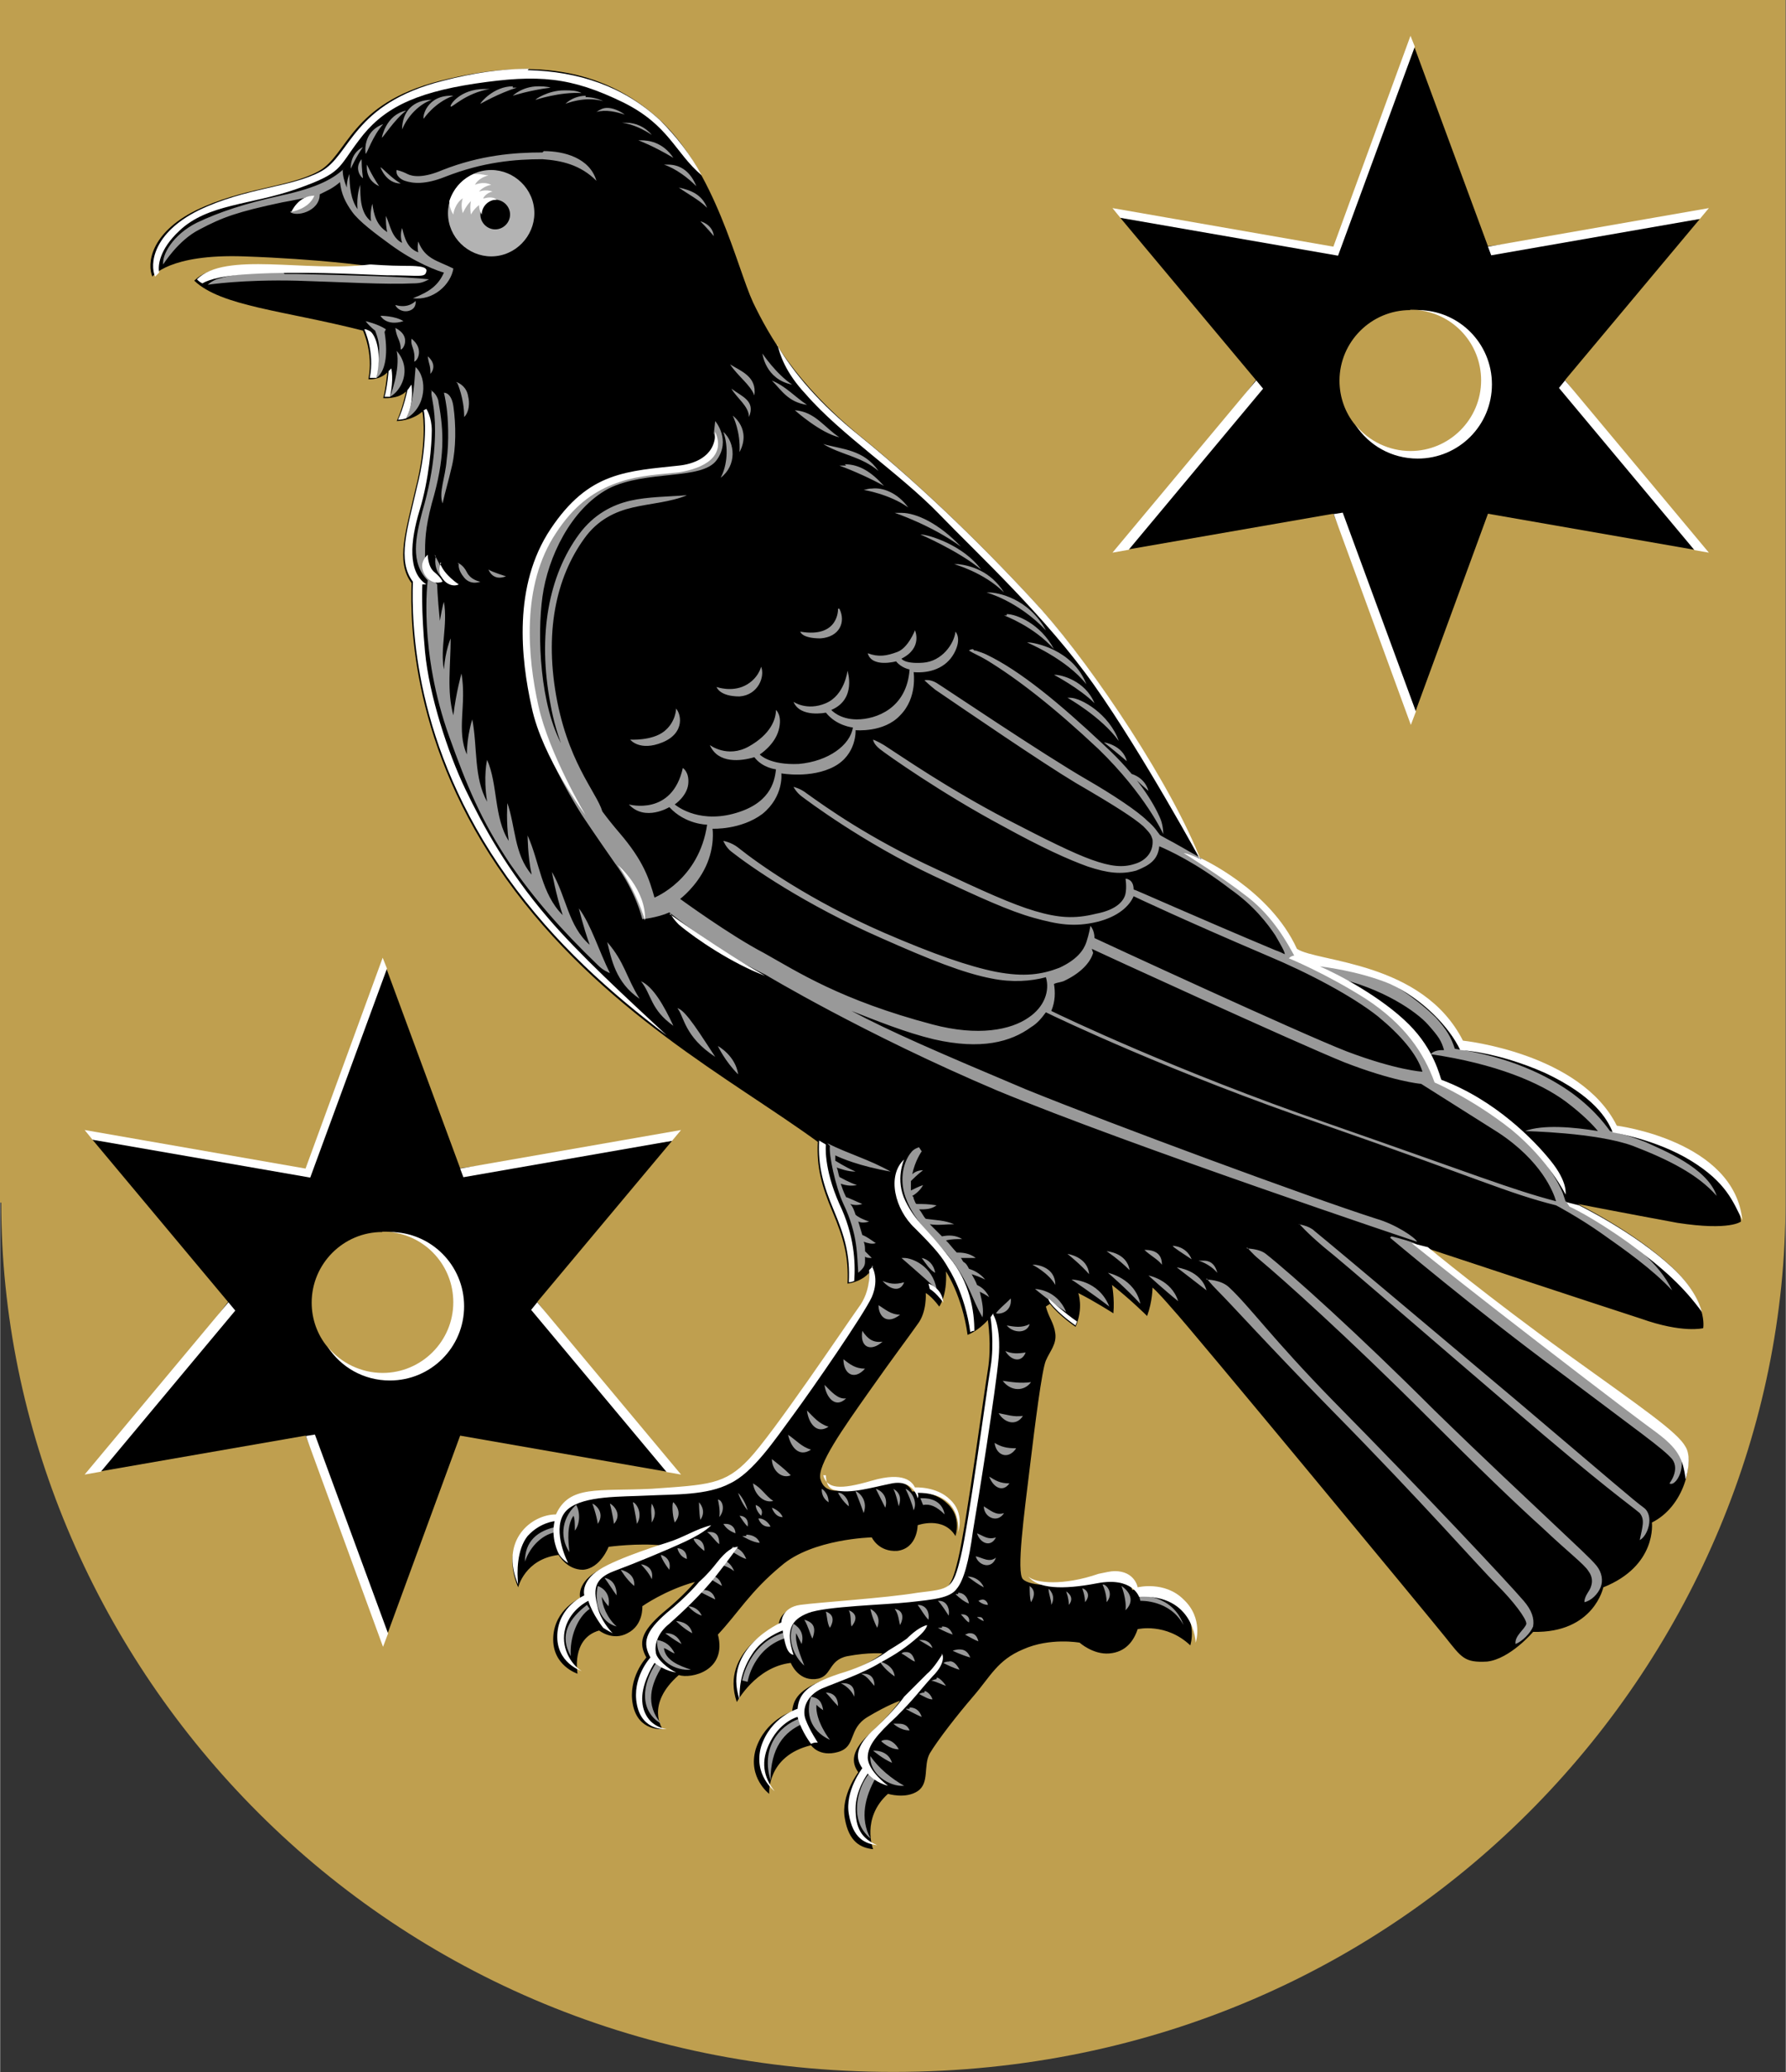 <svg height="580" viewBox="0 0 132.3 153.5" width="500" xmlns="http://www.w3.org/2000/svg"><rect x="0" y="0" width="132.3" height="153.5" fill="#333333" stroke="none"/><g transform="translate(-38.922 -46.906)"><path d="m38.9 136v-89.1h132.3v89.1c0 33.3-27.4 64.4-66.1 64.4s-66.1-31.1-66.1-64.4z" fill="#bf9f4f"/><path d="m116.7 143.5c.7.9 1.9 1.7 1.9 1.7.6-1.4.2-2.5.2-2.5 1.2.6 2.6 1.5 2.6 1.5.1-1.1-.1-2.1-.1-2.1 1.4 1.1 2.6 2.3 2.6 2.3.4-1.1.4-2.1.4-2.1s.2.1 1.5 1.6c1.3 1.4 19 22.8 20.2 24.3s1.4 1.9 3.1 1.8c1.7-.2 3.4-2.2 3.4-2.2 4.5.1 5.2-3.3 5.2-3.3 4-1.6 3.6-4.8 3.6-4.8 2.4-1.2 3.1-4.4 2.5-5.5s-3.1-2.8-8.8-6.9-10.3-7.9-10.3-7.9 12.7 4.2 15.8 5.2c3.1 1.1 4.6.7 4.6.7s.4-2-2.4-4.6-6.9-4.6-6.9-4.6 3.6.7 7.4 1.4c3.9.6 4.7-.1 4.7-.1-.6-5.9-9.3-7-9.3-7-2.7-5.4-11.4-6.3-11.4-6.3-3-5.9-10.8-5.8-12.3-6.8-2-4.4-7.1-6.7-7.1-6.7-2.1-5.5-7.9-14.2-11.8-18.6-3.9-4.3-8.8-9.1-13.5-12.9-4.6-3.8-6.6-7.3-7.8-9.8-1.2-2.6-2.8-9.8-7-13.6s-9.5-4.5-16.2-2.8-6.8 5.5-9 6.7-5.6 1.2-9.1 2.9c-3.4 1.7-3.6 4-3.2 4.9 0 0 1.2-1.7 6.8-1.5s9.1.7 9.1.7c-4.7.6-10.7-1-12.8 1.1 2 1.9 6.6 2.2 12.5 3.7 0 0 .8 1.7.4 3.6 0 0 .8.1 1.4-.5 0 0-.1 1.2-.3 1.9 0 0 1.1.1 1.7-.5 0 0-.3 1.4-.7 2.2 0 0 1.1 0 1.9-.7.1.4.3 2.6-.5 5.7-.7 3.1-1.5 5.4-.3 7-.1 3 0 12.1 7 21.9s16.8 14.9 23.1 19.5c-.1 1.9.3 3.3 1.1 5.2s1.2 3.3 1.1 5.3c0 0 1-.1 1.6-.8 0 0 .2 1.5-.8 2.8-1 1.4-6.3 9.3-8.1 11.2s-3 1.9-7.2 2.2c-4 .2-6.1-.3-7.1 1.9-1.8 0-4.2 1.9-2.8 5.2 0 0 .5-2.1 3-2.4 0 0 .6 1.1 1.8 1.1 1.3-.1 1.9-1.7 1.9-1.7s2.2-.3 4-.1c0 0-3.6 1.1-5 2s-1.1 1.9-1.1 1.9-1.9.8-2 2.9 1.8 2.7 1.8 2.7-.5-2.6 1.6-3.2c0 0 1 .8 2.1.2 1.2-.6 1.1-2 1.1-2s1.7-1.2 3.9-1.8c0 0-.8 1-2.4 2.3-1.6 1.4-1.8 2.2-1.2 3.3 0 0-1.4 1.5-1 3.5s2.2 1.8 2.2 1.8-1.3-1.8 1.2-4c.9.3 3.6-.3 2.9-3 1.5-1.6 2.4-3.2 4.7-5.1 2.3-2 6.7-2.1 6.7-2.1s.5 1.1 1.9 1c1.5-.2 1.5-1.9 1.5-1.9s1.9-.7 2.8.8c0 0 .5-1.4-.6-2.4-1-1-2.6-.9-2.6-.9-.2-.4-.8-1.2-3.2-.5s-3.3.6-3.6-.4 1.7-3.8 3.6-6.5 2.9-4 3.6-5c.7-.9.6-2.3.6-2.3s.4.2 1 1c0 0 .6-.8.5-2.6 0 0 1.2 1.8 1.6 4.7 0 0 .8-.3 1.5-1.1 0 0 .3 1.9 0 3.7s-1.6 11.5-2.2 14-.8 2.4-3.2 2.7c-2.4.4-7.2.7-8.7.9-1.4.2-1.4 1.3-1.4 1.3s-4.4 1.9-3.1 5.7c0 0 1.4-2.6 4-2.9 0 0 .5 1.3 1.8 1.2s.9-1.4 2.4-1.7c1.6-.3 2.6-.2 2.6-.2s-1.2 1-3.6 1.7c-2.4.8-3 1.5-3.1 2.6 0 0-2 .6-2.7 2.8-.6 2.1 1 3.3 1 3.3s-.2-2.8 3.1-3.6c0 0 .6.9 2 .5s.7-1.7 2.2-2.6 2.4-1.2 2.4-1.2-.6.9-2.1 2.3c-1.6 1.4-1.5 2.3-1 3 0 0-1.3 1.7-1 3.4.3 1.8 1.2 2.2 2.1 2.3 0 0-.9-2.3 1.1-4.1 0 0 1.3.4 2.2-.2s.4-1.9.9-2.8c.6-1 2-2.8 3.2-4.2 1.3-1.5 1.8-2.7 3.7-3.5 2-.9 4.2-.5 4.2-.5s1 .9 2.2.8 1.8-.9 2.1-1.8c0 0 2.1-.5 3.9 1.2 0 0 .6-1.8-.9-3.2-1.4-1.4-3.4-.9-3.4-.9s-.4-1.8-2.9-1c-2.6.9-4.7.7-5.2.2s.1-4.9.5-8.2.9-7.3 1.2-8 .8-1.2.7-2-.5-1.2-.7-2z"/><path d="m75.3 59.5c-1.8 0-3.2 1.5-3.2 3.2 0 1.8 1.5 3.2 3.2 3.2 1.8 0 3.2-1.5 3.2-3.2 0-1.8-1.5-3.2-3.2-3.2zm.3 2.2c.6 0 1.1.5 1.1 1.1s-.5 1.1-1.1 1.1-1.1-.5-1.1-1.1.5-1.1 1.1-1.1z" fill="#b3b3b3"/><path d="m76.9 53.3c-1.4 0-2.4 1.2-2.4 1.3 0 0 1.4-.8 2.7-1.2-.1 0-.2 0-.3 0zm1.9 0c-1.2 0-1.9.7-1.9.7s1.2-.4 2.8-.6c-.3-.1-.7-.1-1-.1zm-4 .2c-1.8 0-2.6 1.2-2.5 1.3s1.1-1 2.9-1.3c-.1 0-.3 0-.4 0zm5.9.1c-1.2 0-2.2.7-2.1.7 0 0 1.8-.6 3.4-.5-.4-.2-.8-.2-1.2-.2zm-8.2.4c-2-.1-2.3 1.6-2.2 1.7 0 0 .8-1.2 2.2-1.7zm9.8 0c-.5 0-1.1.2-1.5.6 0 0 1.4-.6 2.8-.2-.4-.2-.9-.3-1.3-.3zm-11.4.3c-1.4 0-2.2.9-2.2 2.2.4-1 1.3-1.9 2.2-2.2zm13 .6c-.3 0-.5.1-.8.3.7-.2 1.5 0 2.1.2-.4-.3-.9-.5-1.3-.5zm-14.9.2c-1.5.3-1.8 2-1.8 2 .1 0 .9-1.3 1.8-2zm16.3.9c-.1 0-.2 0-.3 0 .8.1 1.6.5 2.2.9-.5-.6-1.2-.9-1.9-.9zm-18 .1c-1.6.6-1.3 2.2-1.3 2.2.1 0 .5-1.3 1.3-2.2zm19.2 1.2c-.2 0-.3 0-.3 0s1.1.4 2.6 1.3c-.8-1.2-1.9-1.3-2.4-1.3zm-20.7.5c-1 .5-.9 1.6-.9 1.6s.4-.9.9-1.6zm13.3.4c-2.1 0-4.6.2-7.4 1.3-1.4.6-2.2.5-2.6.3-.2-.1-.4-.2-.8-.3-.1.4.3.7.6.8.6.2 1.5.3 3-.3 2.8-1.1 5.2-1.3 7.2-1.3 1.4.1 2.8.4 4 1.6-.5-1.7-2.4-2.2-3.9-2.2zm-13.4.5c-.6.7 0 1.4.1 1.4 0 0-.1-.7-.1-1.4zm22.6.4c-.1 0-.1 0-.2 0 .9.3 1.8 1 2.4 1.6-.4-1-1.1-1.6-2.1-1.6zm-22.2 0s-.2 1.1.9 1.6c-.6-.9-.9-1.6-.9-1.6zm-1.6.2c-.8.8-2 1.5-4.8 2.1-2.7.6-4.5 1.2-6.2 2-1.8.9-2.6 2.4-2.5 3.1 0 0 1.1-1.8 2.7-2.6 1.7-.9 2.8-1.3 6.1-2 1.1-.2 1.6-.3 2.3-.5-.3.8-1.7 1.2-1.7 1.2.4.4 2.2 0 2.2-1.3.6-.3.9-.4 1.5-.9.1.9.4 1.5.9 2.2s1.7 1.6 2.8 2.4c1.9 1.4 3.6 2 4 2.1-.4.9-1 1.4-2.3 1.9 1.5.2 2.8-1 3-2.2-1.2-.6-2.1-.7-2.6-2 0 0-.1.4 0 .8-.8-.3-1-1-1.2-1.8 0 0-.2.5 0 1.1-.8-.4-.9-1.4-1.2-2 0 .4 0 .8.1 1.2-.8-.5-1-1.3-1.1-2.1 0 0-.2.6-.1 1.3-.8-.6-.8-1.8-.8-2.7 0 0-.3.8-.2 1.8-.5-.7-.6-1.7-.6-2.6 0 0-.2.4-.2 1-.2-.5-.3-.9-.3-1.3zm2.6 0s.4 1.2 1.5 1.2c-.7-.4-1.4-1.2-1.5-1.2zm22.1 1.5c.7.5 1.5.9 2.1 1.5-.4-1-1.2-1.3-2.1-1.5zm1.6 2.5s.5.5 1 1.1c-.1-.9-1-1.1-1-1.1zm-30.9 3.8c-2.1 0-3.7.1-4.6.4-.6.1-1 .5-1 .5s2.6-.4 6.6-.3c3.4.1 6.6.3 8.6.2.6 0 .8-.1 1.2-.3-1.7-.2-5.7-.3-9.8-.4-.3 0-.6 0-.9 0zm9.8 2.1s-.5.6-1.5.3c.1.3.6.6 1.1.4s.4-.7.4-.7zm-2.6 1.1s.4.8 1.7.4c-.6-.4-1.7-.4-1.7-.4zm-1.1.4c.3.4.7.7.7.7s.3.7.3 1.3c0 .9-.2 2.2-.2 2.2.6-.4.9-1.6.6-3.4l.1-.2c-.6-.4-1.5-.6-1.5-.6zm2.2.5c.1.8.4.9.4 1.6.2 0 .8-1-.4-1.6zm1.2.8c-.1.6.3.7.2 1.7.3-.1.7-1-.2-1.7zm-1.1.9c.3 1.4-.5 3.4-.5 3.4.8-.4 1.7-2 .5-3.4zm27.1.2s.2 1.9 2.2 2.3c-1.2-.8-2.2-2.3-2.2-2.3zm-24.8.2c.1.7.2.6.2 1.3 0 0 .6-.6-.2-1.3zm22.4.6c.6.9 1.5 1.5 1.8 2.3.2-1.4-1-1.8-1.8-2.3zm-23.3.2c-.1 1-.1 2.5-.7 3.8 1.5-.8 1.6-3 .7-3.8zm26.4 1c.7.7 1.2 1.6 2.6 1.8-.9-.6-1.6-1.4-2.6-1.8zm-23.3.2s.5 1.1.5 2.5c.4-.4.4-1.1.3-1.5-.1-.7-.6-1-.9-1.1zm20.3.4c.4.7 1.3 1.3 1.3 2.1.5-1.2-.5-1.5-1.3-2.1zm-22.2.2c-.1.2.1.6.2 1.8s.1 3.7-.9 7.1c-.5 1.9-.9 3.8.4 5.1 0 0-.7 5.2 1.6 11.6 1.3 3.6 2.3 6.1 4.5 9.4 1.8 2.6 3.7 4.8 6.5 7.5.4.4.7.5.9.6-.8-1.6-1.4-3.6-2.3-4.8 0 0 .3 1.3.8 2.7-1.6-1.4-1.7-3.5-2.8-5.4 0 0 .3 1.7.8 3.2-1.6-1.6-1.7-3.9-2.6-5.9 0 0 0 1.5.3 2.9-1.3-1.5-1.2-3.6-1.8-5.3 0 0-.1 1.4.1 2.8-1.1-1.7-.8-4.2-1.6-6 0 0-.3 1.2 0 3.1-1-1.8-.7-4-1.1-6.1 0 0-.4 1.2-.4 2.6-.8-1.8 0-3.7-.4-6 0 0-.4 1.4-.6 3.1-.5-1.8-.2-3.7-.2-5.7 0 0-.4.9-.5 2.3-.3-1.6.3-3.3 0-5 0 0-.1.2-.3 1.4-.2-2-.2-2.7-.2-2.7l-.8-.9-.1-1.2c0-1.1 0-2 .5-3.9 1-3.4.9-5.3.5-7.5 0-.2-.2-.7-.6-.9zm.9.1s.1.4.2 1.1.2 2.5 0 3.9c-.1 1.3-.6 2.4-.3 3.2.2-.9.4-1.5.7-2.8s.3-3 .1-4.4c-.1-.7-.4-1-.7-1zm26 1.3s1.9 1.7 3.3 2c-1.1-.7-1.8-1.9-3.3-2zm-4.6.4s.6 1.2.5 2.7c.9-1.7-.5-2.7-.5-2.7zm-.7 1.2c.4 1.1.3 2.5-.2 3.4 1.2-.9 1.1-2.6.2-3.4zm-.7.1s.9 2.4-2.7 2.7c-3.6.4-6.6.6-9.3 4.6-2.7 4.1-2.2 9.4-1.4 13 .8 3.7 3.7 8.1 3.7 8.1s1 1.5 2.4 3.5c0 0 1.4 1.8 2 4.1 0 0 1.1-.1 2-.5 0 0 3.7 3 7.1 4.6 0 0 7.3 4.4 17.2 8.6 9.9 4.1 31.1 11.2 31.1 11.2-.1-.3-1.6-1.3-3-1.7-5-1.6-19.6-7-26-9.6-6.4-2.7-10.1-4.3-12.9-5.8 1.8.7 4 1.6 6.1 2.1 3.5.8 5.7.2 7.2-.9.5-.3.8-.7 1.1-1.1.8.4 9.4 4.5 20.5 8.3 11.5 4 13.7 5.1 17.3 6 0 0 1.7.9 3.4 2.1s3.7 2.6 5.2 4.2c-1-2.1-3.1-3.6-4.9-4.8-1.6-1.1-2.8-1.7-3-1.8 0 0-.1-.3-.2-.6-.4-1-1.9-3.6-4.7-5.6-3.1-2.1-4.3-2.6-4.8-2.9-.2-1.6-1.8-3.6-3.4-4.8-1.6-1.3-3-2.1-4.1-2.7 3.7.8 6.2 2.6 7 3.5s1 1.2 1.2 1.9c-.3 0-.7 0-1 .3 4.8.7 8.1 2.1 10 3.5 1.2.9 2 1.7 2.4 2.2-1.8-.3-4.1-.5-5.4 0 0 0 5.3.1 8 1.1 2.6 1 4.8 2.1 6.2 3.7-.7-2.1-4-3.4-5.3-4-1.3-.5-1.8-.6-2.6-.8-.1-.1-.9-1.4-2.8-2.8-1.8-1.3-4.6-2.7-8.7-3.3-.3-.9-.6-1.4-1.4-2.3-.9-.9-3.6-3.2-6.4-3.8-2.8-.7-3.6-.7-3.6-.7s-.5-1-1.1-2-1.8-2.3-3.6-3.6c-1.4-1.1-2.9-1.8-3.9-2.4-1.2-.7-1.9-1-1.9-1.1-.1-.1-.3-.5-.9-1-.7-.7-2.5-1.9-4.4-3-3.3-1.9-10.7-6.9-11.2-7.2s-.9-.2-.9-.2.3.3.8.7c2.2 1.5 7.9 5.4 10.4 6.9 3.1 1.8 4.3 2.6 5 3.2.6.6.6.7.7 1 .1 1-.6 1.6-1.3 1.8-.9.3-1.8.2-3.2-.3s-3.4-1.5-6.3-3c-4.4-2.3-7.7-4.6-9.1-5.5-.5-.3-.8-.4-.8-.4s0 .3.5.7 4.6 3.3 9.1 5.7c2.9 1.6 4.9 2.5 6.3 3 1.5.5 2.5.6 3.6.3 1-.4 1.6-.8 1.7-1.8.7.3 2.7 1.2 5.3 3.2 1.7 1.2 2.7 2.5 3.3 3.4.4.7.7 1.2.7 1.4-.2-.1-.4-.2-.7-.3-6.2-2.6-10.4-4.5-10.5-4.5 0-.8-.6-.8-.6-.8s.1.6 0 1.1-.6 1.2-2.2 1.5c-1.6.4-2.8.3-4.5-.2s-3.9-1.5-7.3-3.1c-5-2.3-8.2-4.6-9.6-5.6-.5-.4-1-.5-1-.5s.2.4.6.7 4.5 3.4 9.8 5.9c3.4 1.6 5.6 2.6 7.4 3.1s3 .7 4.7.3c1.6-.4 2.4-1.2 2.7-1.9.2.1 3.8 1.8 9.9 4.4 3.1 1.3 6.3 3 8.2 4.5 1.7 1.4 2.9 2.8 3.3 4.1 0 0-1.9-.1-5.6-1.5-3.6-1.4-18.5-8.3-18.7-8.4 0-.6-.3-.9-.3-.9s-.1.6-.3 1.2-.7 1.3-2 1.9c-1.3.5-2.6.7-4.7.3-2-.4-4.6-1.3-8.3-2.9-5.5-2.4-9.3-5.1-10.8-6.3-.5-.4-1.1-.5-1.1-.5s.2.5.6.8c1.4 1.1 5.4 3.9 11.1 6.4 3.6 1.6 6.1 2.6 8.2 3 1.5.3 2.9.2 4-.1.3 1-.1 2.2-1.3 3-1.3.9-3.7 1.4-7.1.5-6.8-1.8-10-3.9-12.5-5.3-2.5-1.3-6.2-4-6.2-4s1.2-.9 1.9-2.4.5-2.8.5-2.8 2.1.1 3.7-1.1c1.6-1.3 1.4-3 1.4-3s2.2.4 3.9-.5 1.6-2.7 1.6-2.7 2.1.2 3.3-1.1c1.3-1.3 1-3.2 1-3.2 1.2.1 2.4-.3 3-1.4s.1-1.6.1-1.6c-.1.9-1 2.2-2.4 2.3s-1.6-.3-1.6-.3c1.6-.8 1-2.1 1-2.1s-.5 1.3-1.3 1.6-1.4.4-2.2.1c.3 1.1 2.1.6 2.1.6.4.5 1 .6 1 .6-.2 2.9-2.5 3.7-3.9 3.7-1.3 0-1.9-.7-1.9-.7 1.9-.8 1.2-2.9 1.2-2.9s-.2 1.8-1.6 2.4-2.4-.1-2.4-.1c.5 1.2 2.4.8 2.4.8.8 1 2 1.1 2 1.1-.2 1.3-1.8 2.5-4 2.7-2.2.1-2.9-.7-2.9-.7s1.1-.7 1.4-1.8-.2-1.5-.2-1.5c0 .7-.4 1.8-2 2.7s-2.9-.1-2.9-.1c.6 1.4 2.3 1.2 3.3.9.6.8 1.6.9 1.6.9-.1 1-.5 2.6-3.2 3.3s-4.3-.7-4.3-.7.9-.6 1-1.5-.4-1.2-.4-1.2c-.8 3.6-4 2.7-4 2.7 1.2 1.3 3 .2 3 .2 1.2 1.3 2.8 1.3 2.8 1.3-.6 4.1-3.9 5.4-3.9 5.4-.4-1.4-.8-2.7-2.6-4.8s-2.5-3.4-4.2-6.4-1.9-8.2-1.5-11.1 2.1-6.5 4.9-8c2.8-1.4 6.9-.6 8-2.1s-.1-2.9-.1-2.9zm8.1.8c1.3.8 2.8.9 4.1 2-1.1-1.6-2.7-1.6-4.1-2zm1.7 1.6c-.2 0-.3 0-.5 0 1.1.4 2.4 1 3.3 1.5-.9-1-1.8-1.6-2.9-1.6zm1.9 1.7c-.3 0-.5.1-.6.1 0 0 1.9.3 3.3 1.3-.8-1.1-1.9-1.5-2.7-1.4zm-13.8.5c-1.2.1-2.8.1-4.1.4s-2.7 1-3.8 2.5c-2.2 3-3.1 7.4-2.1 12.6.9 5.1 3.9 8.2 3.9 8.2-.2-1.4-2.4-3.4-3.4-8.4-1-5.1-.1-9.2 2-12.1 1-1.4 2.3-2 3.6-2.3s2.8-.4 4-.9zm16 1.3c-.2 0-.3 0-.5 0 0 0 2.7.9 4.9 2.5-1.6-1.7-3.3-2.5-4.4-2.5zm1.4 1.6s2.8 1.2 4.5 2.6c-1.3-1.8-3.9-2.6-4.5-2.6zm-35.9 1.6s-.3 1.1.7 1.8c0 0-.2-.6-.3-.9s-.5-1-.5-1zm38.8.6c-.1 0-.2 0-.4 0 0 0 2.2.6 3.7 2.1-1-1.6-2.5-2-3.4-2.1zm-37.1 0s-.1.4.4 1 1.2.3 1.2.3-.7-.1-1-.7-.7-.7-.7-.7zm2.2.4s.3.9 1.3.5c0 0-1-.3-1.3-.5zm37.1 1.7c-.1 0-.1 0-.2 0 0 0 2.3.6 4.4 2.8-1.3-2.4-3.6-2.8-4.2-2.8zm-11.2 1.2s.1 2.2-2.8 1.7c0 0 .1.5 1.5.5 1.4-.1 1.9-1.2 1.4-2.2zm12.5.5c-.1 0-.2 0-.2 0s2.2.8 3.7 2.5c-1-1.9-2.8-2.6-3.5-2.6zm1.5 2s2.9 1.2 4.4 3.1c-1-2.6-3.9-3.1-4.3-3.1zm-4 .5c-.2 0-.3.1-.3.1.3.2.8.4 1.3.7 2.3 1.4 5 3.5 8.3 6.6 3.5 3.4 4.8 6.3 4.8 6.3s0-.6-.2-1.1c-.5-1.2-1.7-3.2-4.2-5.5-3.3-3.1-6.2-5.5-8.7-6.7-.2-.1-.5-.2-.8-.3h-.1zm-15.7 1.3s-.2.9-1.2 1.4-2.1.1-2.1.1.2.7 1.7.7c1.4-.1 1.9-1.5 1.6-2.2zm21.8.6c-.1 0-.1 0-.1 0s1.9 1 3 2.1c-.7-1.7-2.5-2.1-2.9-2.1zm1.1 1.7c-.1 0-.2 0-.2 0s2.5 1.4 3.8 3.2c-.7-2-2.8-3.2-3.6-3.2zm-29.2.8s0 1-.9 1.7-2.5.6-2.5.6.7.9 2.4.2 1.4-2.2.9-2.6zm31.7 2.5s1 .8 1.7 1.4c-.3-1.2-1.7-1.4-1.7-1.4zm1.9 2.3s.7.7 1.4 1.3c-.3-1.1-1.4-1.3-1.4-1.3zm-38.7 12.5c.3 1.2.6 3 2.4 4.2-1-1.6-1.1-2.7-2.4-4.2zm35.9.5c.4.2 15 6.9 18.7 8.4 3.6 1.4 5.6 1.6 5.7 1.6 0 0 1.9 1.2 5.7 3.6 3.2 2.1 4.1 4.4 4.3 5.1-3.4-.9-5.8-1.9-17-5.8-11-3.8-19.6-7.9-20.4-8.3.3-.7.3-1.4.2-2 .2-.1.4-.1.7-.2 1.3-.6 2-1.4 2.2-2.1zm-33.4 2.4c.8 1 .7 2.1 2.4 3.3-.7-1.5-1.5-2.9-2.4-3.3zm2.7 2c.5.6.5 2.1 2.8 3.6-1-1.5-2.2-3.5-2.8-3.6zm3 2.8s.5 1.1 1.5 2.1c-.2-1.4-1.5-2.1-1.5-2.1zm8.3 7.4c-.1.6.4 3 1 4.3 1.1 2.3 1 3.9 1.1 5.1.2-.2.5-.4.5-.8 0-.1 0-.2 0-.4.1.1.3.1.5.1-.2-.2-.4-.4-.5-.5 0-.2 0-.5-.1-.7.3.1.6.2.9.1-.3-.2-.7-.5-1-.6-.1-.3-.2-.7-.3-1 .2.1.5.1.8 0-.6-.2-.9-.4-1-.5-.1-.3-.2-.6-.4-.8.3.1.6.1.9 0-.5-.2-1.1-.5-1.2-.5-.2-.4-.3-.7-.4-1 .3.1.7.2 1.2.1-.6-.2-1.1-.5-1.3-.6-.1-.3-.1-.5-.2-.7.3.1.8.3 1.4.3-.9-.4-1.3-.7-1.5-.8 0-.1 0-.3 0-.4.4.2 1.8.8 4.1 1.2-1.6-.9-3.1-1.3-4.7-2.1zm6.6.1s-.4.1-.6.4c-.5.6-.9 1.9-.4 3.3.7 2 2.4 3.2 3.6 4.9s1.3 2.6 2.1 4c.1-.5 0-1.1-.2-1.9.2.1.4.2.7.4-.3-.6-.7-.8-.9-.9-.1-.3-.3-.6-.4-.8.3.1.6.2 1 .4-.4-.5-.9-.7-1.2-.8-.1-.2-.2-.4-.4-.5-.1-.1-.1-.2-.2-.3h1.1c-.5-.4-1.1-.4-1.4-.4-.3-.3-.5-.6-.8-.9.4-.1.8-.1 1.2-.1-.5-.3-1-.3-1.5-.2-.3-.3-.6-.6-.9-.9.6.1 1.2 0 1.8 0-.7-.3-1.4-.3-2.1-.4-.2-.2-.3-.5-.5-.7.5 0 .9 0 1.3-.3-.6-.1-1-.1-1.5-.1-.1-.1-.1-.2-.2-.4 0-.1 0-.1-.1-.2.2-.1.6-.4.8-.8-.3.1-.7.3-.9.4 0-.2 0-.5 0-.7.1-.1.5-.5.9-.8-.3 0-.6.1-.8.3.2-1 .7-1.7.7-1.7zm28.2 5.7s.5.6 1.8 1.7c1.4 1.1 8.3 7.1 13.8 11.8 7.1 6.1 8.9 7.3 9.6 7.9.4.5.2 1 0 2 .6-.3 1.1-1.8.3-2.4-.7-.5-2.3-1.9-9.5-8-5.6-4.7-12.7-10.7-14.9-12.5-.4-.4-1.2-.5-1.2-.5zm6.7 1s6.4 5.4 12.5 9.9c6.1 4.6 7.7 5.7 8.4 6.5.6.8-.2 1.8-.2 1.8.5.3 1.4-1.4.6-2.5-.8-1-2.2-2.2-8.2-6.8-4.2-3.2-8.8-6.4-10.1-7.6-.4-.4-1-.8-1.2-.9-.8-.3-1.7-.5-1.7-.5zm-16.1.6c0 .1.8.6 1.4 1-.4-1-1.4-1-1.4-1zm5.5.1s.4.5.9.9c1.8 1.5 6.7 5.9 12.4 11.6 3.8 3.8 6.6 6.5 8.6 8.3 1.9 1.8 3.1 2.7 3.4 3.2.3.4.3.8.2 1.1-.1.4-.5.7-.5 1.2.5-.1 1-.6 1.2-1.1s.1-1.1-.3-1.6-1.5-1.5-3.4-3.3-4.7-4.4-8.6-8.2c-5.7-5.7-10.6-10.1-12.5-11.6-.5-.4-1.4-.4-1.4-.4zm-7.6.2c.4.4 1 .7 1.3 1.1 0-.8-.5-1.1-1.3-1.1zm-2.8.1s.9.6 1.7 1.4c-.2-1.3-1.7-1.4-1.7-1.4zm-2.9.2s1 .8 1.6 1.5c-.1-1.3-1.6-1.5-1.6-1.5zm-12.1.3c-.1 0-.2 0-.2 0s1.5 1.3 2.6 2.3c-.3-1.7-1.8-2.3-2.4-2.3zm1.3 0c.3.4.6.9 1 1.1-.1-.6-.5-1-1-1.1zm20.9.2c-.2 0-.4 0-.4 0s.8.2 1.4.9c-.2-.8-.7-.9-1-.9zm-12.6.3h-.1s1.2.6 1.7 1.5c0-1.3-1.3-1.5-1.6-1.5zm10.6.2s1.3 1 2.2 1.7c-.4-1.5-2.2-1.7-2.2-1.7zm-5.1.4s1.4 1.2 2.4 2.3c-.4-1.9-2.4-2.3-2.4-2.3zm3 .2s1.2 1.1 2.2 1.9c-.5-1.6-2.2-1.9-2.2-1.9zm4.3.2s.3.4.8.9c1.1 1.1 3.7 4 8.5 8.9 6.8 6.9 10.7 11.4 12.3 13 1.1 1.1 2.1 2.4 2.1 2.8-.1.4-.9.9-.8 1.5.5-.2 1.1-.8 1.3-1.3.1-.6-.1-1.2-.7-1.9-1.2-1.4-7.3-7.9-14.1-14.8-4.5-4.6-6.2-7-7.7-8.4-.6-.6-1.7-.6-1.7-.6zm-10 .1s1.5 1 2.8 2c-.8-2-2.8-2-2.8-2zm-14 .1c.5.6 1.3.9 1.6.1-.7.2-1.1.1-1.6-.1zm11.3.6s1.2 1 2.3 1.7c-.7-1.7-2.3-1.7-2.3-1.7zm-1.8.7c-.5.5-.8.7-1.1 1.1.3.1 1.2-.1 1.1-1.1zm-9.8.5c0 .8.6 1.5 1.6.7-.7 0-1.1-.4-1.6-.7zm11.2 1.4c-.6.3-1.1.2-1.7.1.5.6 1.5.6 1.7-.1zm-12.4.5c-.2 1.2.6 1.6 1.5.8-.7.1-1.1-.2-1.5-.8zm10.6 1.5c.4.7 1.2.9 1.5.1-.6.1-1 .1-1.5-.1zm-12 .6c0 1.1.8 1.6 1.6.7-.7 0-1.1-.3-1.6-.7zm11.8 1.6c.6.8 1.6.8 2.1.1-.8.1-1.4 0-2.1-.1zm-13.2.3c.1.9.8 1.8 1.6 1-.6.1-1.1-.5-1.6-1zm-1.3 1.9c.1.9.7 1.8 1.6 1.2-.7-.2-1.1-.7-1.6-1.2zm14.2.2c.4.7 1.3 1 1.8.2-.7.1-1.2-.1-1.8-.2zm-15.6 1.6c.2.9.8 1.7 1.7 1.1-.7-.2-1.1-.7-1.7-1.1zm15.3.6c.1.9 1 1.3 1.6.4-.7 0-1.1-.1-1.6-.4zm-16.5 1.2c0 .8.7 1.5 1.4 1.2-.5-.5-.9-.8-1.4-1.2zm16.1 1.3c.3.8 1 1.2 1.5.5-.7 0-1-.2-1.5-.5zm-17.5.5c.1.8.8 1.5 1.5 1.3-.6-.4-.8-.9-1.5-1.3zm9.1.4.7 1.4c.2-.6-.1-1.2-.7-1.4zm-4 0s-.1.6.5 1c0-.7-.5-1-.5-1zm6.2 0c.2.4.5 1.1.6 1.6.3-.6-.1-1.4-.6-1.6zm-.9 0c.2.4.3.9.4 1.3.2-.6.1-1-.4-1.3zm-2.8.2s.4 1 .6 1.6c.4-1.1-.6-1.7-.6-1.6zm-8.7.1s.2.7.7 1.3c-.2-.8-.7-1.3-.7-1.3zm7.5 0h-.1s.3.6.8 1c0-.6-.5-1-.7-1zm6.2.4c-.1 0-.2 0-.2 0l.2.5c.5-.1 1 .1 1.6.7-.2-1.1-1.2-1.2-1.6-1.2zm-15.2.1s.2.8.1 1.3c.5-.6.2-1.3-.1-1.3zm-6.3.2s.2.9.3 1.6c.5-.8-.1-1.6-.3-1.6zm4.9 0s0 .8.1 1.3c.5-.7-.1-1.3-.1-1.3zm-1.9 0c-.1 0-.1.9.1 1.5.7-.8-.1-1.5-.1-1.5zm-4.7.1s.2.8.3 1.5c.7-.8-.2-1.5-.3-1.5zm3.1 0c-.1.5 0 .9 0 1.4.3-.5.3-.9 0-1.4zm-4.4 0s.3.8.4 1.5c.6-.9-.3-1.5-.4-1.5zm-1.1 0c-1.1.9-1.4 2.4-.6 3.6-.1-.9-.2-2 .3-2.7.1.2.1.6.1 1.1.4-.5.4-1.4.1-1.9zm13.2.1c0 .3.2.6.4.8.2-.4-.1-.7-.4-.8zm16.9.1c0 .8 1 1.3 1.5.5-.6.2-1-.2-1.5-.5zm-15.7.1s.2.7.8.7c-.2-.5-.8-.7-.8-.7zm-2.4.6c.2.3.4.6.6.8.1-.5-.2-.8-.6-.8zm1.5.2s0 0-.1 0c0 0 .2.7.9.6-.2-.4-.6-.6-.8-.6zm-2.5.4c-.1 0-.1 0-.2 0 .2.3.4.5.9.7 0-.4-.3-.7-.7-.7zm-12.5.2c-1.5.3-2.4 1.1-2.4 2.6.4-1.2 1.4-2.1 2.4-2.2zm11.3.4c-.1 0-.1 0-.2 0 .4.3.6.7.9.9 0-.6-.2-.9-.7-.9zm19.8.1c.2.7 1 1.1 1.4.3-.6.2-.9-.1-1.4-.3zm-17.1.2c-.2 0-.3 0-.3 0s.8.5 1.3.5c-.2-.5-.7-.6-1-.6zm-3.8.2h-.1c0 .2.5.7.8.9 0-.7-.4-.9-.7-.9zm2.8.6-.2.3c.3.1.8.5 1.2.6-.2-.5-.5-.8-1-.9zm-4.1.1s.1.6.7.8c0-.8-.7-.8-.7-.8zm-1.2.5c-.1 0 .2.6.6 1.1.2-.9-.6-1.1-.6-1.1zm23.3.1c.2.7 1.2 1 1.5.1-.5.4-1 0-1.5-.1zm-18.9.2-.1.4s.6.1 1.1.5c-.3-.8-1-.9-1-.9zm-5.8.4h-.1s.6.6.8 1.1c.2-.9-.6-1.1-.8-1.1zm-1.6.4s.4.7 1 1.2c.1-1-1-1.2-1-1.2zm6.6.4-.1.2s.5.3 1 .6c-.2-.8-.9-.8-.9-.8zm19.1.1c.4.3.8.6 1.2.8-.2-.5-.7-.8-1.2-.8zm-26.9.1c.3.4.6.9.9 1.3 0-.7-.3-1.2-.9-1.3zm36.9.5s.3.6.3 1.3c.6-.7-.1-1.4-.3-1.3zm1.4.1s.4 1 .3 1.8c1-1-.3-1.8-.3-1.8zm-6.8 0c0 .4 0 .9.1 1.2.3-.5.3-.9-.1-1.2zm-32 0c-.3 1.3.2 2.7 1.4 3-.7-.6-1.1-1.6-1.1-2.2.1.2.3.5.5.7.2-1.2-.8-1.5-.8-1.5zm35.9.2s.2.5.2 1c.6-.7-.2-1.1-.2-1zm-2.5 0c0 .4.2.8.2 1.2.4-.7-.2-1.2-.2-1.2zm-25.5.1h-.1c-.2 0-.3.1-.3.1s.6.3 1.2.6c-.1-.5-.5-.7-.8-.7zm26.8.1s.2.5.2 1c.5-.6-.2-1-.2-1zm-8 .2c-.1 0-.1 0-.2 0 .3.3.7.6 1 .7-.1-.5-.4-.8-.8-.8zm13.4.1.1.4s2.2-.1 3.2 1.8c-.8-2.3-3.3-2.2-3.3-2.2zm-11.5.3c-.1 0-.2 0-.4.1.2.2.5.3.7.3 0-.2-.2-.4-.4-.4zm-3.3.1h-.1c.3.3.6.8.8 1.1.1-.6-.2-1.1-.7-1.1zm-1.6.3c.3.4.5.8.8 1.1.1-.6-.2-1.1-.8-1.1zm-24.5 0c-1.3 1-2.1 2.2-1.2 3.8-.1-1.4.5-2.9 1.4-3.5zm7.5.1s.4.5 1 .7c-.3-.7-1-.7-1-.7zm13.5.2s.1.6.5 1.4c.4-1-.5-1.4-.5-1.4zm1.8 0c.3.4.3.9.4 1.2.3-.6.2-1.1-.4-1.2zm-3.4.1c.2.4.1.9.2 1.2.5-.6.3-1-.2-1.2zm-1.7.1c.1.4.1.9.3 1.2.3-.5.3-1-.3-1.2zm10.1.2h-.1c.2.2.4.5.6.6.1-.4-.2-.6-.5-.6zm1.2.2c-.1 0-.1 0-.1 0s.2.2.5.3c-.1-.3-.2-.3-.4-.3zm-12.9.2c.3.5.4 1 .6 1.4.3-.8.1-1.2-.6-1.4zm-9.5.1s.6.6 1.2.9c-.2-.9-1.2-.9-1.2-.9zm8.7.2c-.5 1.1 0 2.4.8 3.1-.3-.8-.7-1.7-.6-2.4l.4.8c.2-.7-.1-1.2-.6-1.5zm11 .3c-.2 0-.3 0-.3 0s.5.3 1.1.5c-.2-.5-.5-.6-.8-.6zm-11.5.3c-2.8.7-3.3 3.6-3.3 3.6l.4.1s.4-2.6 3-3.3zm-8.9.1c-.1 0-.1 0-.1 0s.5.4 1.2.8c-.3-.7-.8-.8-1.1-.8zm22.5 0h-.1c-.1 0-.2.1-.3.1.4.2.7.4 1 .5-.1-.4-.3-.6-.6-.6zm-23.2.5c-.1 1.6 1.4 2.3 2.5 2.2-.9-.3-1.9-.7-2-1.6.3.1.5.3.8.4-.3-.6-.7-.9-1.3-1zm19.5 0c-.1 0-.1 0-.1 0s.5.3 1 .6c-.2-.6-.7-.6-.9-.6zm2.9.7c-.3 0-.5.1-.5.1s.6.3 1.3.5c-.2-.5-.5-.6-.8-.6zm-4 .2c-.1 0-.2 0-.3.1.4.2.7.5 1 .6-.1-.4-.3-.7-.6-.7zm3.2.7c-.1 0-.2 0-.4.1.4.2.8.4 1.2.5-.2-.4-.5-.7-.8-.6zm-21.6 0c-1.2 1.7-1.3 3.7.3 4.6-1.2-1.4-.8-2.9.1-4.3zm16.5 0c.1.2.5.7 1.1 1.1-.1-.9-1.1-1.1-1.1-1.1zm-1.2.9c-.1 0-.1 0-.2 0 .5.2.7.6 1 .9 0-.6-.3-.9-.8-.9zm5.4.4c-.1 0-.3.1-.4.1.4.1.8.3 1.1.4-.2-.3-.4-.5-.6-.6h-.1zm-6.9.3c-.1 0-.2 0-.2 0s.7.3 1 1c.1-.9-.5-1-.8-1zm-1.3.7c.3.3.6.7.9 1 0-.6-.3-1-.9-1zm7.3 0c-.1 0-.2 0-.4.1.4.2.7.4 1 .4-.1-.3-.3-.5-.5-.6h-.1zm-8.4.3c-.4 1.2-.1 2.5 1.4 3.2 0 0-1.1-1.4-1-2.6.1.1.2.2.5.4-.1-.6-.3-.9-.9-1zm7.3.9c-.2 0-.3 0-.3 0s.7.4 1.2.6c-.2-.6-.6-.7-.9-.7zm-8.1.7c-1.7.6-2.9 2.3-2.2 4.6 0-2.4 1-3.6 2.4-4.2zm7.2.4c-.2 0-.3 0-.3 0s.5.5 1.2.5c-.2-.5-.6-.5-.9-.5zm-.8 1.2c-.1 0-.3 0-.4.1 0 0 .6.6 1.3.6-.2-.4-.6-.7-.9-.7zm-1 .8s.7.6 1.4.9c-.3-1-1.4-.9-1.4-.9zm-.2.4c-.1 1.3 1.4 2.3 2.5 2.2-.9-.5-1.9-1.3-2.5-2.2zm-.1 1.3c-.9 1.1-1.5 3.5.1 4.8-.8-1.5-.4-3.1.4-4.5z" fill="#999"/><g stroke-width=".993" transform="matrix(.267 0 0 .267 -.286 -.342)"><path d="m539.2 189.8-21.9 56.8-59.7-9.3 37.7 45.1-35.4 47 56.9-9.9 22.8 54.8 20.1-54.8 57.3 10-35.9-47.1 37.4-44.7-58.8 7.6zm-1.1 73.1c.7 0 1.9 0 2.6.1 9.9 1 18 7.3 18 18.5 0 11.9-9.7 21.6-21.6 21.6-6.8 0-10.7-3.8-14.3-8.3-2.7-3.3-4.3-7.6-4.3-12.2 0-10.8 8.8-19.6 19.6-19.6z"/><path d="m538.2 186.9-21.4 58.5-61.3-10.7 2.2 2.7 60.4 10.5 21.3-58zm82.8 47.8-61.3 10.7.9 2.4 57.9-10.1zm-63.2 47.8c0 10.8-8.8 19.6-19.6 19.6-5.9 0-11.6-2.7-15.3-7.3 3.7 5.7 10 9.4 17.3 9.4 11.4 0 20.6-9.2 20.6-20.6s-9.2-20.6-20.6-20.6c10 1 17.6 9.4 17.6 19.5zm-62.4 0-39.9 47.8 4.5-.8 37.3-44.7zm85.7 0-1.7 2.1 37.6 45 4 .7zm-61.7 36.7-2.5.4 21.4 58.5 1.4-3.7z" fill="#fff"/></g><g stroke-width=".993" transform="matrix(.267 0 0 .267 -76.439 67.956)"><path d="m539.2 189.8-21.9 56.8-59.7-9.3 37.7 45.1-35.4 47 56.9-9.9 22.8 54.8 20.1-54.8 57.3 10-35.9-47.1 37.4-44.7-58.8 7.6zm-1.1 73.1c.7 0 1.9 0 2.6.1 9.9 1 18 7.3 18 18.5 0 11.9-9.7 21.6-21.6 21.6-6.8 0-10.7-3.8-14.3-8.3-2.7-3.3-4.3-7.6-4.3-12.2 0-10.8 8.8-19.6 19.6-19.6z"/><path d="m538.2 186.9-21.4 58.5-61.3-10.7 2.2 2.7 60.4 10.5 21.3-58zm82.8 47.8-61.3 10.7.9 2.4 57.9-10.1zm-63.2 47.8c0 10.8-8.8 19.6-19.6 19.6-5.9 0-11.6-2.7-15.3-7.3 3.7 5.7 10 9.4 17.3 9.4 11.4 0 20.6-9.2 20.6-20.6s-9.2-20.6-20.6-20.6c10 1 17.6 9.4 17.6 19.5zm-62.4 0-39.9 47.8 4.5-.8 37.3-44.7zm85.7 0-1.7 2.1 37.6 45 4 .7zm-61.7 36.7-2.5.4 21.4 58.5 1.4-3.7z" fill="#fff"/></g><g fill="#fff"><path d="m78.1 52c-2 0-4.1.3-6.4.9-6.7 1.7-6.8 5.5-9 6.7s-5.6 1.2-9.1 2.9c-3.4 1.7-3.6 4-3.2 4.9 0 0 .1-.1.3-.3-.1-.5 0-1.7 1.5-3.1 2.1-2 5.3-1.9 8.7-3.1s3-1.5 4.6-3.6c1.7-2.3 4-3.5 8.6-4.2 4.7-.7 7.1-.5 11 1.4 3.4 1.7 3.8 3.7 5.8 5.4-.8-1.5-1.9-2.9-3.1-4.1-2.7-2.5-6-3.6-9.8-3.7zm-11.8 14.5c-4.7.6-10.7-1-12.8 1.1.1.1.2.2.4.3.5-.3 1.6-.6 3.7-.7 3.6-.2 7.3 0 9.9.1 2.6 0 2.9.2 3-.3.1-.4-.9-.4-1.7-.4-1 0-2.4-.1-2.4-.1zm-.4 4.8s.8 1.7.4 3.6h.5c.4-1.8 0-3-.4-3.4-.1-.1-.4-.2-.4-.2zm30.6 1.1c.2.8.6 2.1 2.1 3.7 2.6 3 7 5.9 9.9 8.9s7.9 7.6 11.5 12.7 7.9 13 7.9 13c-2.1-5.5-7.9-14.2-11.8-18.6-3.9-4.3-8.8-9.1-13.5-12.9-3-2.4-4.9-4.7-6.1-6.7zm31.4 38.2s-.7-.4-1.3-.5c0 0 2.9 1.8 4.8 3.3s2.9 3.4 3.4 4.3c0 0-.2 0-.4.2 0 0 2.7 1.1 5.7 3 2.9 1.9 4.3 4 5.1 6.2 0 0 2.8 1.2 5.7 3.5 2.8 2.3 4 4.8 4 4.8s.2-.9-1.1-2.5c-1.2-1.5-4.1-4.5-8.1-6-.1-.2-.5-2.2-2.4-4.1-2-2-5.2-3.7-6.6-4.3 0 0 2.8.3 5.2 1.3 2.4 1.1 4.4 3.2 5.2 4.9 0 0 2.7.1 6.3 1.7 3.6 1.7 4.6 3.4 5 4.4 0 0 3.2.5 5.8 2.1s3.1 3 3.8 4.4c-.6-5.9-9.3-7-9.3-7-2.7-5.4-11.4-6.3-11.4-6.3-3-5.9-10.8-5.8-12.3-6.8-2-4.4-7.1-6.7-7.1-6.7zm-60-36.4-.2.2s-.1 1.2-.3 1.9h.4c.3-1.3.1-2.1.1-2.1zm1.5 1.2c-.1.1-.2.3-.3.4 0 0-.3 1.4-.7 2.2 0 0 .3 0 .6-.1.4-.8.5-1.6.4-2.5zm.9 1.9c.1.4.3 2.6-.5 5.7-.7 3.1-1.5 5.4-.3 7-.1 3 0 12.1 7 21.9 3.5 4.9 7.7 8.6 11.8 11.7-2.9-2.7-6.5-6-8.8-8.7-3-3.5-4.8-6.8-6.1-9.5s-2.7-7-3-10.2-.2-5-.2-5h.3c-1.4-.9-1.2-3.2-.5-5.5s.9-4.9.9-5.9-.4-1.6-.4-1.6zm21.6 1.7c0 1.8-1.7 2.3-2.7 2.4-1.8.2-3.5.3-5.1.9s-3 1.7-4.4 3.8c-2.8 4.2-2.2 9.6-1.4 13.2.8 3.8 4 8 4 8s-2.7-4.5-3.5-8.1-1.3-8.9 1.3-12.8c1.3-2 2.7-3 4.2-3.6s2.8-.7 4.9-.9c1.9-.3 3.5-1.2 2.7-3zm-21.4 9.1s-.4.4-.3.9c.1.6.7 1.3 1.5 1 0 0-.1-.3-.6-.7s-.5-1.3-.5-1.3zm1.1.5s-.3.5 0 1c.3.6.9.8 1.3.6 0 0-1.1-.7-1.4-1.6zm13.1 22.4s1.3 1.8 2 4.1c.1-2.3-2-4.1-2-4.1zm3.9 3.6s.1.3.6.8c1.3 1.1 4 2.9 6.4 3.8-3.2-1.8-7.1-4.6-7.1-4.6zm11 16.8c-.1 1.9.3 3.3 1.1 5.2s1.2 3.3 1.1 5.3c0 0 .2 0 .4-.1.1-1.4 0-3.4-1.1-5.7-1.2-2.7-1-4.4-1-4.4zm6.3 1.4c-1.3 1.2-.7 3.7.8 5.1 1.5 1.5 2 2.1 2.5 3 0 0 1.2 1.8 1.6 4.7 0 0 .1-.1.3-.1 0-1.4-.3-3.6-1.9-5.5-1.7-2.2-2.4-2.5-3.2-4.1s-.1-3.1-.1-3.1zm49.1 3.2.2.3s1.6.7 4.4 2.7c2.6 1.9 4.1 3.3 5.4 5.1-.2-.8-.8-2-2.2-3.3-2.8-2.6-6.9-4.6-6.9-4.6s-.4-.1-.8-.2zm-11.5 3s2.6 2.1 6.2 4.9 10.1 7.8 11.9 9.1c1.6 1.2 2 1.9 2.2 3.5.3-1 .3-1.9 0-2.4-.6-1.1-3.1-2.8-8.8-6.9s-10.3-7.9-10.3-7.9zm-39.9 1.7-.3.3s.2 1.5-.8 2.8c-1 1.4-6.3 9.3-8.1 11.2s-3 1.9-7.2 2.2c-4 .2-6.1-.3-7.1 1.9-1.8 0-4.2 1.9-2.8 5.2-.1-.9-.1-2.6.7-3.6.9-1 2-1.1 2-1.1-.3 1.3.3 2.4.3 2.4s.2.4.7.7c-.4-.8-1.2-3 0-4s3.9-.9 5.9-1 4.4 0 6.1-.9c1.7-.8 3.3-3.2 4.7-5.1s5.2-7.4 5.8-8.7c.6-1.4 0-2.3 0-2.3zm4.1 1.3.1.4s.4.2 1 1c-.1-1.1-1.1-1.4-1.1-1.4zm8.9 1.2.1.2c.7.9 1.9 1.7 1.9 1.7 0-.1.1-.2.1-.3-.9-.6-2.1-1.7-2.1-1.7zm-4.1 1-.2.3s.3 1.9 0 3.7-1.6 11.5-2.2 14-.8 2.4-3.2 2.7c-2.4.4-7.2.7-8.7.9-1.4.2-1.4 1.3-1.4 1.3s-4.4 1.9-3.1 5.7c0-.7 0-1.9.9-3.3.8-1.3 2.3-1.8 2.3-1.8s.1.8.3 1.3.5.5.5.5c-.6-1.8-.2-2.6 1.1-3.1s5.7-.6 7.5-.8 3-.3 3.5-1c.5-.6.9-2 1.2-4.3.4-2.3 1.7-10.5 1.9-12.8s-.4-3.2-.4-3.2zm-12.4 12c0 .4.1 1 .7 1.1 1.1.3 2.7-.2 4.2-.5 1.6-.3 1.9 1.1 1.9 1.1.1-.2 0-.4 0-.4 3.4 0 3 2.9 3 2.9s.5-1.4-.6-2.4c-1-1-2.6-.9-2.6-.9-.2-.4-.8-1.2-3.2-.5s-3.3.6-3.6-.4zm-8.5 3.7c-1.2.3-2 .9-3.3 1.3 0 0-3.6 1.1-5 2s-1.1 1.9-1.1 1.9-1.9.8-2 2.9 1.8 2.7 1.8 2.7c-.8-.5-1.6-1.8-1.2-3.2s1.7-2 1.7-2c.3 1 1.1 2 1.1 2s.3.2.7.4c-.2-.2-.9-1-1.1-1.9-.3-1.2-.4-2.1 1.2-2.7s3.8-1.5 5.3-2.2 1.9-1.2 1.9-1.2zm2 1.6c-.4 0-.9.3-1.6 1.2s-1.3 1.4-1.3 1.4-.8 1-2.4 2.3c-1.6 1.4-1.8 2.2-1.2 3.3 0 0-1.4 1.5-1 3.5s2.2 1.8 2.2 1.8c-1.3-.2-1.9-1.3-1.8-2.5s.9-2.4.9-2.4c.8.6 1.5.7 1.6.7-.5-.2-1.5-1-1.5-1.5-.1-.5.1-1.4 1-2.1.9-.8 2.4-2.2 3.5-3.6s1.5-2 1.5-2zm27.9 1.8c-.3 0-.7.1-1.2.2-2.6.9-4.7.7-5.2.2.7.9 2.5 1 5.1.5s3.1 1 3.1 1c4.1-.2 4.2 3.4 4.2 3.4s.6-1.8-.9-3.2c-1.4-1.4-3.4-.9-3.4-.9s-.2-1.2-1.7-1.2zm-13.9 4c-.5.1-1.1.6-1.5 1-.4.3-1.4.9-1.4.9s-1.2 1-3.6 1.7c-2.4.8-3 1.5-3.1 2.6 0 0-2 .6-2.7 2.8-.6 2.1 1 3.3 1 3.3-.8-1-1.1-2.2-.3-3.7s2-1.8 2-1.8c.2.8.7 1.6 1 2 .2-.1.3-.1.5-.1 0 0-.6-.9-.9-1.7s.1-1.8 1.2-2.3c1.2-.5 3-1.1 4.3-1.9 1.3-.7 2-1.2 2.8-1.9.7-.6.7-.9.7-.9zm1.1 2.2s-.6 1-1.1 1.4c-.5.5-1.7 1.7-1.7 1.7s-.6.9-2.1 2.3c-1.6 1.4-1.5 2.3-1 3 0 0-1.3 1.7-1 3.4.3 1.8 1.2 2.2 2.1 2.3-1.2-.5-1.6-1.3-1.6-2.7s.9-2.6.9-2.6c.6.7 1.5.9 1.5.9s-1.5-1.1-1.5-2.1c0-.9.7-1.7 2.1-3 1.4-1.4 1.7-1.9 2.7-3 1.1-1.1.7-1.7.7-1.7zm-46.5-108.1c-1.2 0-1.7 1.2-1.7 1.2s1.3-.2 1.7-1.2z"/><path d="m74.7 61.6s.2-.4.7-.5c-.5-.2-1 0-1 0s.3-.4.9-.5c-.6-.3-1.2 0-1.2 0s.2-.5 1-.7c-.2 0-.5-.1-.8-.1-.1 0-.2 0-.3 0-.9.4-1.5 1.1-1.8 2 0 .6.3 1 .3 1 0-.2.2-.9.7-1.2-.2.5 0 1.1 0 1.1s.2-.5.6-.9c-.1.5 0 1 0 1s.2-.4.6-.7c0 .4.2.7.2.7 0-.6.5-1.1 1.1-1.1-.3-.3-.9-.1-.9-.1z"/></g></g></svg>
